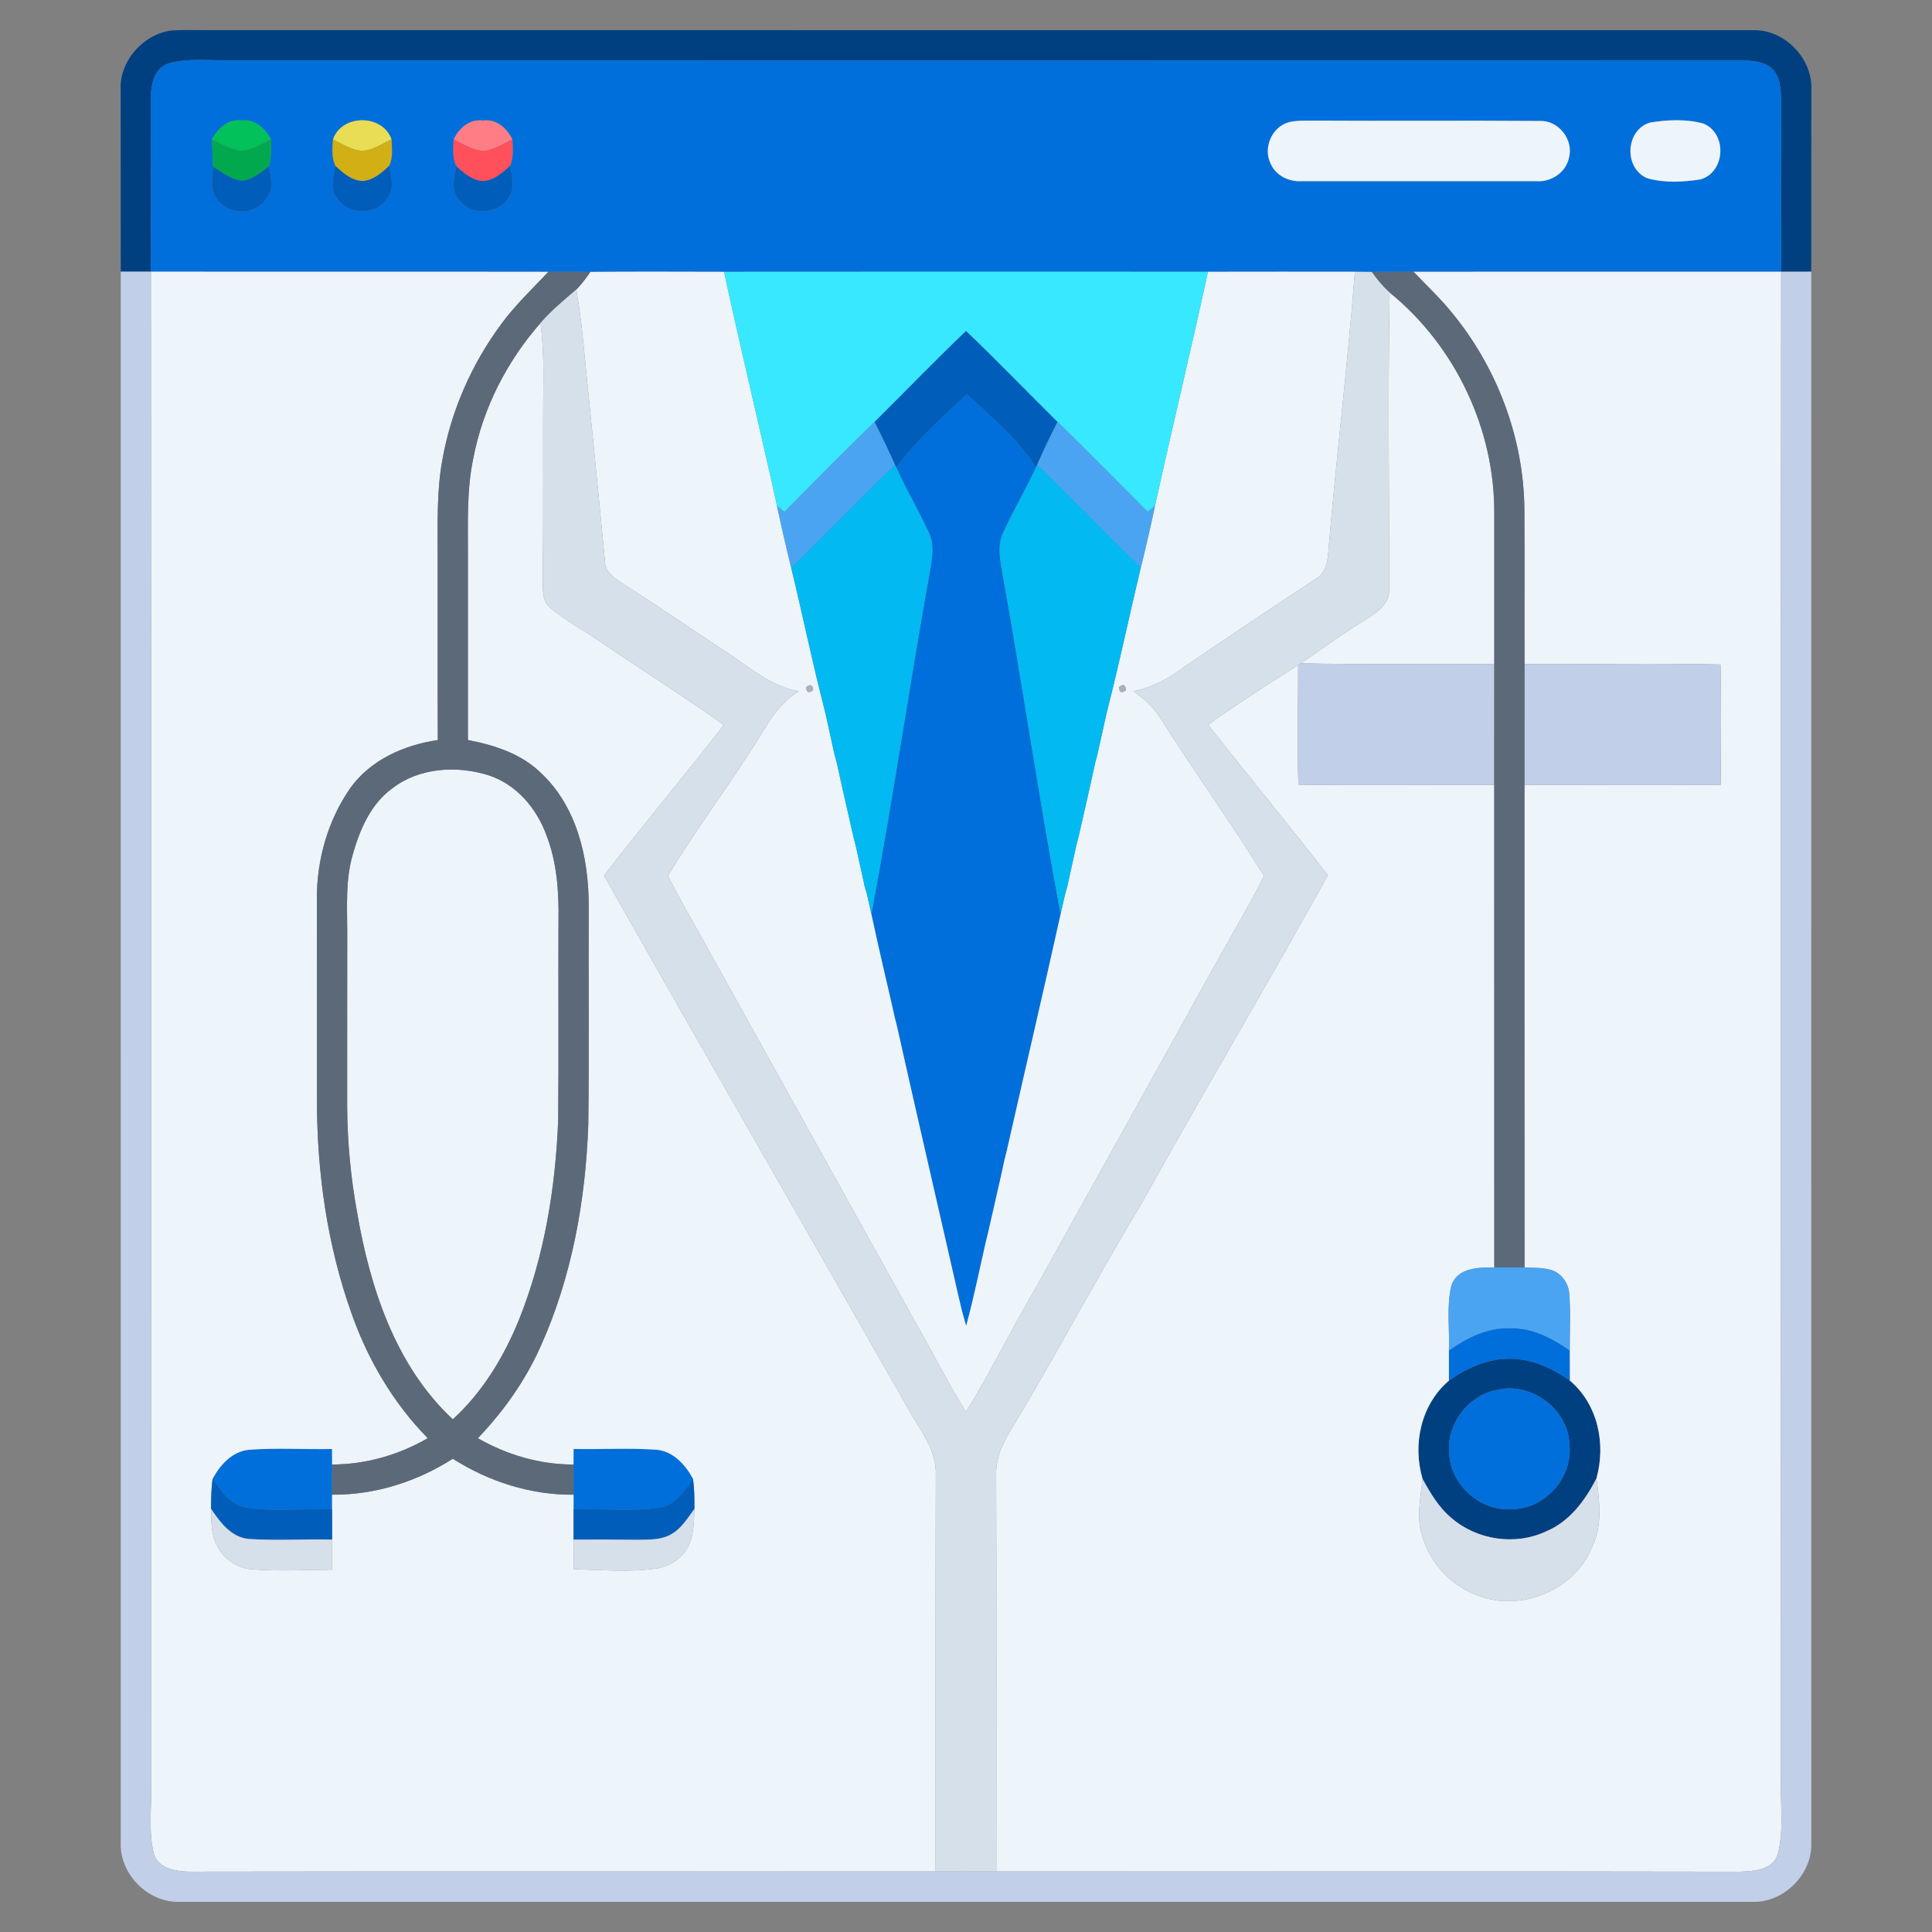 <?xml version="1.0" encoding="UTF-8" ?>
<!DOCTYPE svg PUBLIC "-//W3C//DTD SVG 1.1//EN" "http://www.w3.org/Graphics/SVG/1.1/DTD/svg11.dtd">
<svg width="512pt" height="512pt" viewBox="0 0 512 512" version="1.1" xmlns="http://www.w3.org/2000/svg">
<rect x="0" y="0" width="512" height="512" fill="#808080" stroke="none"/>
<g id="#004080ff">
<path fill="#004080" opacity="1.00" d=" M 31.97 23.94 C 31.55 16.39 37.67 9.32 45.03 8.13 C 48.67 7.81 52.34 8.03 55.99 7.99 C 192.36 8.00 328.72 7.99 465.08 8.00 C 473.23 8.05 480.49 15.77 480.02 23.93 C 479.98 39.95 480.02 55.97 480.00 72.00 C 477.33 72.00 474.68 72.00 472.02 72.01 C 471.97 57.32 471.96 42.64 472.07 27.96 C 471.92 24.87 472.12 21.41 470.17 18.81 C 468.26 16.38 464.92 16.15 462.09 15.99 C 328.73 16.03 195.36 16.01 62.00 16.00 C 56.24 16.16 50.29 15.24 44.67 16.81 C 40.50 18.22 39.92 23.16 39.94 26.93 C 40.02 41.95 40.04 56.98 39.99 72.00 C 37.32 72.00 34.66 72.00 32.00 72.00 C 31.98 55.98 32.02 39.96 31.97 23.94 Z" />
<path fill="#004080" opacity="1.00" d=" M 383.98 365.89 C 388.64 362.56 394.17 360.04 400.00 360.08 C 405.84 360.05 411.36 362.55 416.04 365.89 C 423.47 372.15 425.64 382.68 423.07 391.81 C 420.09 397.61 415.96 403.24 409.75 405.82 C 401.63 409.66 391.47 408.16 384.69 402.32 C 381.30 399.52 379.05 395.67 376.98 391.88 C 374.29 382.74 376.58 372.18 383.98 365.89 M 396.33 368.42 C 388.95 370.01 383.38 377.42 384.05 384.98 C 384.30 393.52 392.44 400.78 400.98 399.92 C 409.54 399.75 416.76 391.54 415.92 383.02 C 415.78 373.42 405.56 365.95 396.33 368.42 Z" />
</g>
<g id="#006fdbff">
<path fill="#006fdb" opacity="1.00" d=" M 44.67 16.81 C 50.29 15.24 56.24 16.16 62.00 16.00 C 195.36 16.01 328.73 16.03 462.09 15.99 C 464.92 16.15 468.26 16.38 470.17 18.81 C 472.12 21.41 471.92 24.87 472.07 27.96 C 471.96 42.64 471.97 57.32 472.02 72.01 C 439.55 72.01 407.08 71.99 374.62 72.02 C 370.92 72.03 367.22 72.06 363.52 72.06 C 362.02 72.05 360.54 72.02 359.05 72.01 C 346.08 72.00 333.10 71.99 320.12 72.02 C 277.37 72.00 234.62 71.99 191.87 72.03 C 180.07 72.00 168.27 71.96 156.47 72.05 C 152.75 72.05 149.04 72.03 145.32 72.03 C 110.21 71.97 75.10 72.03 39.99 72.00 C 40.04 56.98 40.02 41.95 39.94 26.93 C 39.92 23.16 40.50 18.22 44.67 16.81 M 56.18 36.90 C 56.24 39.33 56.34 41.77 56.47 44.20 C 56.25 47.22 55.49 50.76 57.81 53.20 C 60.96 57.23 67.81 56.93 70.61 52.66 C 72.66 50.19 71.81 46.90 71.29 44.06 C 71.96 41.74 71.82 39.29 71.82 36.91 C 70.22 34.02 67.59 31.44 64.00 31.93 C 60.42 31.44 57.77 34.02 56.18 36.90 M 88.24 36.94 C 88.11 39.28 87.84 41.74 88.86 43.94 C 88.31 46.80 87.32 50.15 89.37 52.67 C 92.31 57.09 99.69 57.11 102.61 52.65 C 104.62 50.12 103.69 46.79 103.15 43.93 C 104.17 41.73 103.88 39.26 103.75 36.92 C 101.37 30.18 90.60 30.19 88.24 36.94 M 120.23 36.92 C 120.13 39.29 119.84 41.79 120.90 44.01 C 120.40 46.84 119.39 50.14 121.38 52.65 C 124.40 57.42 132.39 57.01 135.00 52.04 C 136.56 49.56 135.63 46.58 135.17 43.93 C 136.14 41.73 135.88 39.27 135.78 36.94 C 134.33 33.95 131.55 31.46 128.00 31.94 C 124.46 31.47 121.68 33.93 120.23 36.92 M 341.35 32.45 C 336.99 33.79 334.70 39.26 336.72 43.34 C 338.07 46.52 341.56 48.23 344.92 48.00 C 365.64 48.00 386.36 47.99 407.08 48.00 C 411.01 48.35 414.99 45.74 415.80 41.80 C 417.08 37.04 413.03 31.83 408.07 32.06 C 388.04 31.90 368.01 32.09 347.98 31.97 C 345.77 32.01 343.50 31.85 341.35 32.45 M 437.35 32.46 C 430.69 34.35 430.23 44.73 436.64 47.27 C 441.14 48.52 446.07 48.26 450.65 47.54 C 457.29 45.63 457.78 35.26 451.35 32.73 C 446.85 31.50 441.93 31.74 437.35 32.46 Z" />
<path fill="#006fdb" opacity="1.00" d=" M 237.52 123.90 C 242.90 116.66 249.67 110.65 256.21 104.49 C 262.75 110.48 269.71 116.31 274.55 123.84 C 271.91 129.70 268.55 135.18 265.91 141.03 C 264.43 144.00 264.87 147.40 265.41 150.55 C 270.91 181.07 275.35 211.79 281.07 242.27 C 276.43 263.17 271.55 284.01 266.82 304.89 C 266.67 305.48 266.38 306.65 266.23 307.24 C 264.83 313.80 263.28 320.33 261.80 326.88 C 261.65 327.46 261.36 328.64 261.22 329.23 C 259.54 336.61 258.04 344.04 256.05 351.35 C 255.10 348.36 254.42 345.30 253.71 342.25 C 253.58 341.66 253.31 340.48 253.18 339.89 C 248.05 317.34 242.81 294.81 237.77 272.24 C 237.62 271.65 237.33 270.48 237.18 269.89 C 235.12 260.68 232.89 251.51 230.93 242.28 C 236.65 211.79 241.09 181.08 246.59 150.55 C 247.13 147.40 247.57 144.00 246.08 141.03 C 243.43 135.22 240.15 129.73 237.52 123.90 Z" />
<path fill="#006fdb" opacity="1.00" d=" M 383.98 357.87 C 388.69 354.58 394.09 351.79 400.00 352.02 C 405.91 351.77 411.31 354.58 416.01 357.88 C 416.00 360.55 416.02 363.22 416.04 365.89 C 411.36 362.55 405.84 360.05 400.00 360.08 C 394.17 360.04 388.64 362.56 383.98 365.89 C 383.99 363.21 383.99 360.54 383.98 357.87 Z" />
<path fill="#006fdb" opacity="1.00" d=" M 396.33 368.42 C 405.56 365.95 415.78 373.42 415.92 383.02 C 416.76 391.54 409.54 399.75 400.98 399.92 C 392.44 400.78 384.30 393.52 384.05 384.98 C 383.38 377.42 388.95 370.01 396.33 368.42 Z" />
<path fill="#006fdb" opacity="1.00" d=" M 56.34 391.91 C 58.35 388.19 61.57 384.59 66.05 384.20 C 73.34 383.66 80.68 384.14 87.99 384.00 C 88.00 385.37 88.00 386.74 88.01 388.11 C 88.02 390.77 88.01 393.44 88.00 396.11 C 88.00 397.39 88.00 398.68 88.00 399.98 C 80.45 399.71 72.84 400.68 65.34 399.52 C 61.11 398.91 58.64 395.09 56.34 391.91 Z" />
<path fill="#006fdb" opacity="1.00" d=" M 152.01 383.99 C 159.32 384.14 166.65 383.68 173.95 384.19 C 178.43 384.58 181.64 388.19 183.66 391.90 C 181.36 395.08 178.91 398.95 174.65 399.54 C 167.16 400.66 159.54 399.71 152.00 399.97 C 152.00 398.68 152.00 397.39 152.00 396.11 C 151.99 393.44 151.97 390.78 151.98 388.12 C 151.99 386.74 151.99 385.36 152.01 383.99 Z" />
</g>
<g id="#02c05aff">
<path fill="#02c05a" opacity="1.00" d=" M 56.18 36.90 C 57.77 34.02 60.42 31.44 64.00 31.93 C 67.59 31.44 70.22 34.02 71.82 36.91 C 69.30 38.11 66.85 39.73 64.01 40.00 C 61.17 39.68 58.70 38.11 56.18 36.90 Z" />
</g>
<g id="#e9dd55ff">
<path fill="#e9dd55" opacity="1.00" d=" M 88.24 36.94 C 90.60 30.19 101.37 30.18 103.75 36.92 C 101.27 38.14 98.83 39.77 96.00 39.99 C 93.16 39.82 90.72 38.16 88.24 36.94 Z" />
</g>
<g id="#ff7d85ff">
<path fill="#ff7d85" opacity="1.00" d=" M 120.23 36.92 C 121.68 33.93 124.46 31.47 128.00 31.94 C 131.55 31.46 134.33 33.95 135.78 36.94 C 133.28 38.15 130.83 39.78 128.00 40.00 C 125.17 39.77 122.72 38.14 120.23 36.92 Z" />
</g>
<g id="#edf4faff">
<path fill="#edf4fa" opacity="1.00" d=" M 341.35 32.45 C 343.50 31.85 345.77 32.01 347.98 31.97 C 368.01 32.09 388.04 31.90 408.07 32.06 C 413.03 31.83 417.08 37.04 415.80 41.80 C 414.99 45.74 411.01 48.35 407.08 48.00 C 386.36 47.99 365.64 48.00 344.92 48.00 C 341.56 48.23 338.07 46.52 336.72 43.34 C 334.70 39.26 336.99 33.79 341.35 32.45 Z" />
<path fill="#edf4fa" opacity="1.00" d=" M 437.35 32.46 C 441.93 31.74 446.85 31.50 451.35 32.73 C 457.78 35.26 457.29 45.63 450.65 47.54 C 446.07 48.26 441.14 48.52 436.64 47.27 C 430.23 44.73 430.69 34.35 437.35 32.46 Z" />
<path fill="#edf4fa" opacity="1.00" d=" M 39.99 72.00 C 75.10 72.03 110.21 71.97 145.32 72.03 C 141.08 76.56 136.54 80.83 132.86 85.85 C 124.97 96.48 119.50 108.96 117.21 122.00 C 115.71 130.25 116.00 138.66 115.99 147.00 C 116.02 163.37 115.96 179.75 116.02 196.12 C 107.11 197.43 98.20 201.35 92.83 208.85 C 86.94 217.31 83.98 227.69 83.97 237.98 C 84.01 255.98 83.98 273.99 83.99 292.00 C 84.05 310.95 86.74 330.00 93.10 347.90 C 97.43 360.24 104.16 371.78 113.36 381.13 C 105.67 385.60 96.92 388.09 88.01 388.11 C 88.00 386.74 88.00 385.37 87.99 384.00 C 80.68 384.14 73.34 383.66 66.05 384.20 C 61.57 384.59 58.35 388.19 56.34 391.91 C 55.99 394.54 55.94 397.19 55.93 399.85 C 56.01 403.56 55.94 407.63 58.20 410.79 C 60.15 413.72 63.41 415.75 66.97 415.90 C 73.97 416.45 81.00 416.02 88.01 415.98 C 88.02 413.32 88.03 410.66 88.02 408.01 C 88.01 405.33 88.00 402.65 88.00 399.98 C 88.00 398.68 88.00 397.39 88.00 396.11 C 99.36 396.20 110.47 392.67 120.00 386.58 C 129.54 392.65 140.64 396.21 152.00 396.11 C 152.00 397.39 152.00 398.68 152.00 399.97 C 151.99 402.65 151.98 405.34 151.99 408.02 C 152.00 410.63 152.04 413.24 152.08 415.85 C 159.32 416.04 166.61 416.70 173.82 415.69 C 177.97 415.14 181.82 412.23 183.08 408.19 C 183.89 405.49 183.93 402.65 184.02 399.87 C 184.05 397.20 184.01 394.54 183.66 391.90 C 181.64 388.19 178.43 384.58 173.95 384.19 C 166.65 383.68 159.32 384.14 152.01 383.99 C 151.99 385.36 151.99 386.74 151.98 388.12 C 143.07 388.12 134.34 385.57 126.64 381.14 C 133.40 374.07 139.13 366.01 143.15 357.07 C 151.53 338.57 155.19 318.23 155.90 298.03 C 156.15 278.67 155.94 259.31 156.01 239.95 C 156.02 227.30 152.86 213.63 143.24 204.74 C 138.04 199.70 130.95 197.44 124.00 196.11 C 124.00 179.74 124.02 163.37 124.00 147.00 C 124.02 138.47 123.66 129.84 125.43 121.43 C 127.98 108.14 134.35 95.72 143.26 85.58 C 143.83 90.37 144.06 95.18 144.01 100.00 C 143.82 118.02 144.11 136.04 143.81 154.06 C 143.94 156.50 143.67 159.49 145.89 161.12 C 149.92 164.55 154.67 166.99 158.99 170.01 C 169.88 177.46 181.10 184.43 191.82 192.13 C 181.40 205.57 170.46 218.58 160.07 232.04 C 187.02 279.66 214.36 327.06 241.42 374.62 C 244.38 379.69 248.26 384.75 248.00 390.94 C 247.89 425.94 247.98 460.95 247.94 495.95 C 181.93 496.01 115.92 495.89 49.92 496.01 C 46.46 495.93 42.00 495.14 40.79 491.34 C 39.27 485.36 40.22 479.10 40.03 473.00 C 40.02 339.34 40.10 205.67 39.99 72.00 Z" />
<path fill="#edf4fa" opacity="1.00" d=" M 156.47 72.05 C 168.27 71.96 180.07 72.00 191.87 72.03 C 196.35 92.75 201.36 113.36 205.92 134.07 C 207.08 139.54 208.31 145.00 209.67 150.43 C 212.61 162.55 215.11 174.78 218.21 186.87 C 218.36 187.45 218.65 188.63 218.79 189.22 C 219.56 192.78 220.36 196.33 221.14 199.89 C 221.30 200.47 221.62 201.64 221.78 202.23 C 223.19 208.79 224.72 215.32 226.19 221.87 C 226.35 222.46 226.65 223.63 226.80 224.22 C 227.57 227.78 228.37 231.34 229.15 234.90 C 229.31 235.48 229.65 236.64 229.81 237.22 C 230.18 238.91 230.57 240.59 230.93 242.28 C 232.89 251.51 235.12 260.68 237.18 269.89 C 237.33 270.48 237.62 271.65 237.77 272.24 C 242.81 294.81 248.05 317.34 253.18 339.89 C 253.31 340.48 253.58 341.66 253.71 342.25 C 254.42 345.30 255.10 348.36 256.05 351.35 C 258.04 344.04 259.54 336.61 261.22 329.23 C 261.36 328.64 261.65 327.46 261.80 326.88 C 263.28 320.33 264.83 313.80 266.23 307.24 C 266.38 306.65 266.67 305.48 266.82 304.89 C 271.55 284.01 276.43 263.17 281.07 242.27 C 281.43 240.58 281.82 238.90 282.20 237.22 C 282.36 236.64 282.69 235.48 282.85 234.89 C 283.62 231.33 284.42 227.77 285.20 224.21 C 285.35 223.62 285.65 222.45 285.80 221.87 C 287.27 215.32 288.82 208.79 290.22 202.23 C 290.37 201.65 290.69 200.48 290.84 199.89 C 291.63 196.33 292.43 192.78 293.21 189.22 C 293.35 188.63 293.65 187.45 293.79 186.87 C 296.86 174.77 299.40 162.55 302.33 150.41 C 303.68 145.00 304.92 139.55 306.08 134.09 C 310.62 113.37 315.64 92.75 320.12 72.02 C 333.10 71.99 346.08 72.00 359.05 72.01 C 357.15 96.74 354.10 121.37 352.03 146.09 C 351.85 148.91 351.31 152.05 348.56 153.49 C 337.07 160.96 325.74 168.68 314.37 176.35 C 310.19 179.52 305.58 182.21 300.35 183.17 C 303.40 185.24 306.10 187.83 307.99 191.02 C 316.71 204.89 326.37 218.16 334.97 232.11 C 330.71 240.67 325.76 248.86 321.14 257.23 C 305.50 285.56 289.72 313.81 274.02 342.11 C 267.80 352.68 262.46 363.75 256.01 374.18 C 251.56 367.10 247.81 359.62 243.68 352.36 C 225.21 319.16 206.77 285.94 188.31 252.73 C 184.55 245.84 180.53 239.10 177.01 232.09 C 183.60 221.13 191.26 210.87 198.19 200.12 C 202.31 194.22 205.23 187.06 211.65 183.19 C 204.15 181.90 198.46 176.64 192.29 172.66 C 183.25 166.73 174.36 160.56 165.21 154.80 C 163.12 153.34 160.42 151.84 160.34 148.95 C 158.45 128.94 156.37 108.93 154.40 88.92 C 154.00 84.84 153.40 80.79 152.71 76.76 C 154.12 75.32 155.32 73.70 156.47 72.05 M 213.60 182.13 C 213.73 183.57 214.37 183.82 215.51 182.89 C 215.37 181.44 214.74 181.18 213.60 182.13 M 296.51 182.11 C 296.64 183.56 297.27 183.81 298.42 182.88 C 298.28 181.43 297.64 181.17 296.51 182.11 Z" />
<path fill="#edf4fa" opacity="1.00" d=" M 374.62 72.02 C 407.08 71.99 439.55 72.01 472.02 72.01 C 471.88 205.34 472.00 338.67 471.96 472.00 C 471.81 478.43 472.77 485.03 471.14 491.33 C 469.88 495.59 464.76 495.90 461.07 496.02 C 395.39 495.88 329.71 496.02 264.03 495.95 C 264.05 460.95 264.11 425.94 263.99 390.94 C 263.74 384.22 268.12 378.80 271.27 373.29 C 281.96 355.21 291.82 336.65 302.67 318.67 C 318.80 289.60 335.81 261.05 351.90 231.96 C 341.50 218.53 330.64 205.45 320.17 192.07 C 327.90 186.47 336.00 181.39 344.03 176.23 C 344.04 186.80 343.72 197.37 344.09 207.94 C 361.39 208.21 378.69 207.95 395.99 208.02 C 396.00 250.65 395.98 293.28 396.00 335.90 C 391.87 335.83 386.29 335.94 384.65 340.61 C 383.28 346.24 384.21 352.13 383.98 357.87 C 383.99 360.54 383.99 363.21 383.98 365.89 C 376.58 372.18 374.29 382.74 376.98 391.88 C 376.59 396.14 375.63 400.45 376.33 404.74 C 377.80 412.51 383.24 419.45 390.64 422.40 C 402.15 427.65 417.30 421.72 421.96 409.90 C 424.72 404.23 423.88 397.82 423.07 391.81 C 425.64 382.68 423.47 372.15 416.04 365.89 C 416.02 363.22 416.00 360.55 416.01 357.88 C 415.94 352.93 416.28 347.96 415.88 343.03 C 415.74 340.28 414.01 337.61 411.39 336.66 C 409.02 335.88 406.48 335.99 404.02 335.90 C 403.98 293.26 404.02 250.62 404.00 207.99 C 421.33 208.05 438.67 208.10 456.00 207.99 C 456.06 197.36 456.18 186.73 455.94 176.10 C 438.63 175.74 421.32 176.06 404.02 176.00 C 403.97 162.32 404.06 148.64 403.98 134.97 C 403.80 115.92 396.64 97.12 384.48 82.51 C 381.44 78.79 377.90 75.52 374.62 72.02 Z" />
<path fill="#edf4fa" opacity="1.00" d=" M 368.27 77.53 C 385.61 91.59 396.11 113.65 396.00 135.99 C 396.01 149.34 395.98 162.68 396.00 176.03 C 378.91 175.80 361.82 176.16 344.73 175.80 C 350.28 171.98 355.72 168.02 361.47 164.50 C 364.47 162.51 368.45 160.30 368.10 156.08 C 368.18 129.91 367.77 103.71 368.27 77.53 Z" />
<path fill="#edf4fa" opacity="1.00" d=" M 103.96 208.92 C 111.15 203.38 121.14 202.80 129.57 205.49 C 136.86 207.88 142.19 214.20 144.78 221.25 C 147.59 228.48 148.14 236.33 148.01 244.01 C 147.92 261.67 148.11 279.35 147.92 297.01 C 147.19 314.90 144.27 332.90 137.60 349.59 C 133.59 359.49 127.94 368.89 120.00 376.14 C 104.76 361.93 98.02 341.13 94.60 321.12 C 92.92 311.85 92.05 302.43 92.00 293.00 C 92.02 277.67 91.99 262.33 92.02 247.00 C 92.01 240.13 91.53 233.11 93.49 226.43 C 95.34 219.85 98.26 213.06 103.96 208.92 Z" />
</g>
<g id="#01a84eff">
<path fill="#01a84e" opacity="1.00" d=" M 56.47 44.20 C 56.34 41.77 56.24 39.33 56.18 36.90 C 58.70 38.11 61.17 39.68 64.01 40.00 C 66.85 39.73 69.30 38.11 71.82 36.91 C 71.82 39.29 71.96 41.74 71.29 44.06 C 69.13 45.74 66.84 47.67 64.00 47.90 C 61.16 47.54 58.87 45.61 56.47 44.20 Z" />
</g>
<g id="#d1af15ff">
<path fill="#d1af15" opacity="1.00" d=" M 88.86 43.94 C 87.84 41.74 88.11 39.28 88.24 36.94 C 90.72 38.16 93.16 39.82 96.00 39.99 C 98.83 39.77 101.27 38.14 103.75 36.92 C 103.88 39.26 104.17 41.73 103.15 43.93 C 101.17 45.83 98.88 47.85 96.00 47.97 C 93.12 47.84 90.83 45.83 88.86 43.94 Z" />
</g>
<g id="#ff505bff">
<path fill="#ff505b" opacity="1.00" d=" M 120.90 44.01 C 119.84 41.79 120.13 39.29 120.23 36.92 C 122.72 38.14 125.17 39.77 128.00 40.00 C 130.83 39.78 133.28 38.15 135.78 36.94 C 135.88 39.27 136.14 41.73 135.17 43.93 C 133.17 45.81 130.89 47.84 128.00 47.97 C 125.15 47.84 122.88 45.86 120.90 44.01 Z" />
</g>
<g id="#005ebaff">
<path fill="#005eba" opacity="1.00" d=" M 56.47 44.20 C 58.87 45.61 61.16 47.54 64.00 47.90 C 66.84 47.67 69.13 45.74 71.29 44.06 C 71.81 46.90 72.66 50.19 70.61 52.66 C 67.81 56.93 60.96 57.23 57.81 53.20 C 55.49 50.76 56.25 47.22 56.47 44.20 Z" />
<path fill="#005eba" opacity="1.00" d=" M 88.86 43.94 C 90.83 45.83 93.12 47.84 96.00 47.97 C 98.88 47.85 101.17 45.83 103.15 43.93 C 103.69 46.79 104.62 50.12 102.61 52.65 C 99.69 57.11 92.31 57.09 89.37 52.67 C 87.32 50.15 88.31 46.80 88.86 43.94 Z" />
<path fill="#005eba" opacity="1.00" d=" M 120.90 44.01 C 122.88 45.86 125.15 47.84 128.00 47.97 C 130.89 47.84 133.17 45.81 135.17 43.93 C 135.63 46.58 136.56 49.56 135.00 52.04 C 132.39 57.01 124.40 57.42 121.38 52.65 C 119.39 50.14 120.40 46.84 120.90 44.01 Z" />
<path fill="#005eba" opacity="1.00" d=" M 231.74 111.81 C 239.85 103.79 247.75 95.56 256.00 87.69 C 264.26 95.55 272.15 103.79 280.27 111.80 C 278.35 115.54 276.54 119.34 274.85 123.19 L 274.55 123.84 C 269.71 116.31 262.75 110.48 256.21 104.49 C 249.67 110.65 242.90 116.66 237.52 123.90 L 237.20 123.22 C 235.47 119.37 233.65 115.57 231.74 111.81 Z" />
<path fill="#005eba" opacity="1.00" d=" M 55.93 399.85 C 55.94 397.19 55.99 394.54 56.34 391.91 C 58.64 395.09 61.11 398.91 65.34 399.52 C 72.84 400.68 80.45 399.71 88.00 399.98 C 88.00 402.65 88.01 405.33 88.02 408.01 C 80.70 407.84 73.36 408.32 66.06 407.85 C 61.33 407.51 58.35 403.44 55.93 399.85 Z" />
<path fill="#005eba" opacity="1.00" d=" M 183.66 391.90 C 184.01 394.54 184.05 397.20 184.02 399.87 C 182.20 402.36 180.53 405.19 177.71 406.68 C 175.07 408.14 171.96 408.01 169.05 408.06 C 163.36 408.01 157.67 407.97 151.99 408.02 C 151.98 405.34 151.99 402.65 152.00 399.97 C 159.54 399.71 167.16 400.66 174.65 399.54 C 178.91 398.95 181.36 395.08 183.66 391.90 Z" />
</g>
<g id="#c1cfe8ff">
<path fill="#c1cfe8" opacity="1.00" d=" M 32.00 72.00 C 34.66 72.00 37.32 72.00 39.99 72.00 C 40.10 205.67 40.02 339.34 40.03 473.00 C 40.22 479.10 39.27 485.36 40.79 491.34 C 42.00 495.14 46.46 495.93 49.92 496.01 C 115.92 495.89 181.93 496.01 247.94 495.95 C 253.30 495.98 258.66 495.96 264.03 495.95 C 329.71 496.02 395.39 495.88 461.07 496.02 C 464.76 495.90 469.88 495.59 471.14 491.33 C 472.77 485.03 471.81 478.43 471.96 472.00 C 472.00 338.67 471.88 205.34 472.02 72.01 C 474.68 72.00 477.33 72.00 480.00 72.00 C 480.01 211.02 480.00 350.05 480.01 489.08 C 479.93 496.85 472.85 503.92 465.09 504.01 C 325.70 504.00 186.31 504.00 46.92 504.01 C 39.15 503.92 32.08 496.85 31.99 489.08 C 32.01 350.05 31.99 211.03 32.00 72.00 Z" />
<path fill="#c1cfe8" opacity="1.00" d=" M 344.03 176.23 L 344.73 175.80 C 361.82 176.16 378.91 175.80 396.00 176.03 C 395.98 186.70 396.00 197.36 395.99 208.02 C 378.69 207.95 361.39 208.21 344.09 207.94 C 343.72 197.37 344.04 186.80 344.03 176.23 Z" />
<path fill="#c1cfe8" opacity="1.00" d=" M 404.02 176.00 C 421.32 176.06 438.63 175.74 455.94 176.10 C 456.18 186.73 456.06 197.36 456.00 207.99 C 438.67 208.10 421.33 208.05 404.00 207.99 C 404.02 197.32 403.99 186.66 404.02 176.00 Z" />
</g>
<g id="#5c6979ff">
<path fill="#5c6979" opacity="1.00" d=" M 145.32 72.03 C 149.04 72.03 152.75 72.05 156.47 72.05 C 155.32 73.70 154.12 75.32 152.71 76.76 C 149.42 79.55 146.09 82.32 143.26 85.58 C 134.35 95.72 127.98 108.14 125.43 121.43 C 123.66 129.84 124.02 138.47 124.00 147.00 C 124.02 163.37 124.00 179.74 124.00 196.11 C 130.95 197.44 138.04 199.70 143.24 204.74 C 152.86 213.63 156.02 227.30 156.01 239.95 C 155.94 259.31 156.15 278.67 155.90 298.03 C 155.19 318.23 151.53 338.57 143.15 357.07 C 139.13 366.01 133.40 374.07 126.64 381.14 C 134.34 385.57 143.07 388.12 151.98 388.12 C 151.97 390.78 151.99 393.44 152.00 396.11 C 140.64 396.21 129.54 392.65 120.00 386.58 C 110.47 392.67 99.36 396.20 88.00 396.11 C 88.01 393.44 88.02 390.77 88.01 388.11 C 96.92 388.09 105.67 385.60 113.36 381.13 C 104.16 371.78 97.43 360.24 93.10 347.90 C 86.74 330.00 84.05 310.95 83.99 292.00 C 83.98 273.99 84.01 255.98 83.97 237.98 C 83.98 227.69 86.94 217.31 92.83 208.85 C 98.20 201.35 107.11 197.43 116.02 196.12 C 115.96 179.75 116.02 163.37 115.99 147.00 C 116.00 138.66 115.71 130.25 117.21 122.00 C 119.50 108.96 124.97 96.48 132.86 85.85 C 136.54 80.83 141.08 76.56 145.32 72.03 M 103.96 208.92 C 98.26 213.06 95.34 219.85 93.49 226.43 C 91.53 233.11 92.01 240.13 92.02 247.00 C 91.99 262.33 92.02 277.67 92.00 293.00 C 92.05 302.43 92.92 311.85 94.60 321.12 C 98.02 341.13 104.76 361.93 120.00 376.14 C 127.94 368.89 133.59 359.49 137.60 349.59 C 144.27 332.90 147.19 314.90 147.92 297.01 C 148.11 279.35 147.92 261.67 148.01 244.01 C 148.14 236.33 147.59 228.48 144.78 221.25 C 142.19 214.20 136.86 207.88 129.57 205.49 C 121.14 202.80 111.15 203.38 103.96 208.92 Z" />
<path fill="#5c6979" opacity="1.00" d=" M 363.52 72.06 C 367.22 72.06 370.92 72.03 374.62 72.02 C 377.90 75.52 381.44 78.79 384.48 82.51 C 396.64 97.12 403.80 115.92 403.98 134.97 C 404.06 148.64 403.97 162.32 404.02 176.00 C 403.99 186.66 404.02 197.32 404.00 207.99 C 404.02 250.62 403.98 293.26 404.02 335.90 C 401.35 335.88 398.67 335.88 396.00 335.90 C 395.98 293.28 396.00 250.65 395.99 208.02 C 396.00 197.36 395.98 186.70 396.00 176.03 C 395.98 162.68 396.01 149.34 396.00 135.99 C 396.11 113.65 385.61 91.59 368.27 77.53 C 366.46 75.92 364.92 74.03 363.52 72.06 Z" />
</g>
<g id="#38e8ffff">
<path fill="#38e8ff" opacity="1.00" d=" M 191.87 72.03 C 234.62 71.99 277.37 72.00 320.12 72.02 C 315.64 92.75 310.62 113.37 306.08 134.09 C 305.42 134.60 304.78 135.11 304.13 135.62 C 296.18 127.68 288.33 119.63 280.27 111.80 C 272.15 103.79 264.26 95.55 256.00 87.69 C 247.75 95.56 239.85 103.79 231.74 111.81 C 223.68 119.67 215.77 127.68 207.85 135.67 C 207.20 135.14 206.56 134.60 205.92 134.07 C 201.36 113.36 196.35 92.75 191.87 72.03 Z" />
</g>
<g id="#d6e0ebff">
<path fill="#d6e0eb" opacity="1.00" d=" M 359.05 72.01 C 360.54 72.02 362.02 72.05 363.52 72.06 C 364.92 74.03 366.46 75.92 368.27 77.53 C 367.77 103.71 368.18 129.91 368.10 156.08 C 368.45 160.30 364.47 162.51 361.47 164.50 C 355.72 168.02 350.28 171.98 344.73 175.80 L 344.03 176.23 C 336.00 181.39 327.90 186.47 320.17 192.07 C 330.64 205.45 341.50 218.53 351.90 231.96 C 335.81 261.05 318.80 289.60 302.67 318.67 C 291.82 336.65 281.96 355.21 271.27 373.29 C 268.12 378.80 263.74 384.22 263.99 390.94 C 264.11 425.94 264.05 460.95 264.03 495.95 C 258.66 495.96 253.30 495.98 247.94 495.95 C 247.98 460.95 247.89 425.94 248.00 390.94 C 248.26 384.75 244.38 379.69 241.42 374.62 C 214.36 327.06 187.02 279.66 160.07 232.04 C 170.46 218.58 181.40 205.57 191.82 192.13 C 181.10 184.43 169.88 177.46 158.99 170.01 C 154.67 166.99 149.92 164.55 145.89 161.12 C 143.67 159.49 143.94 156.50 143.81 154.06 C 144.11 136.04 143.82 118.02 144.01 100.00 C 144.06 95.18 143.83 90.37 143.26 85.58 C 146.09 82.32 149.42 79.55 152.71 76.76 C 153.40 80.79 154.00 84.84 154.40 88.92 C 156.37 108.93 158.45 128.94 160.34 148.95 C 160.42 151.84 163.12 153.34 165.21 154.80 C 174.36 160.56 183.25 166.73 192.29 172.66 C 198.46 176.64 204.15 181.90 211.65 183.19 C 205.23 187.06 202.31 194.22 198.19 200.12 C 191.26 210.87 183.60 221.13 177.01 232.09 C 180.53 239.10 184.55 245.84 188.31 252.73 C 206.77 285.94 225.21 319.16 243.68 352.36 C 247.81 359.62 251.56 367.10 256.01 374.18 C 262.46 363.75 267.80 352.68 274.02 342.11 C 289.72 313.81 305.50 285.56 321.14 257.23 C 325.76 248.86 330.71 240.67 334.97 232.11 C 326.37 218.16 316.71 204.89 307.99 191.02 C 306.10 187.83 303.40 185.24 300.35 183.17 C 305.58 182.21 310.19 179.52 314.37 176.35 C 325.74 168.68 337.07 160.96 348.56 153.49 C 351.31 152.05 351.85 148.91 352.03 146.09 C 354.10 121.37 357.15 96.74 359.05 72.01 Z" />
<path fill="#d6e0eb" opacity="1.00" d=" M 376.98 391.88 C 379.05 395.67 381.30 399.52 384.69 402.32 C 391.47 408.16 401.63 409.66 409.75 405.82 C 415.96 403.24 420.09 397.61 423.07 391.81 C 423.88 397.82 424.72 404.23 421.96 409.90 C 417.30 421.72 402.15 427.65 390.64 422.40 C 383.24 419.45 377.80 412.51 376.33 404.74 C 375.63 400.45 376.59 396.14 376.98 391.88 Z" />
<path fill="#d6e0eb" opacity="1.00" d=" M 55.93 399.85 C 58.35 403.44 61.33 407.51 66.06 407.85 C 73.36 408.32 80.70 407.84 88.02 408.01 C 88.03 410.66 88.02 413.32 88.01 415.98 C 81.00 416.02 73.97 416.45 66.97 415.90 C 63.41 415.75 60.15 413.72 58.20 410.79 C 55.94 407.63 56.01 403.56 55.93 399.85 Z" />
<path fill="#d6e0eb" opacity="1.00" d=" M 177.71 406.68 C 180.53 405.19 182.20 402.36 184.02 399.87 C 183.93 402.65 183.89 405.49 183.08 408.19 C 181.82 412.23 177.97 415.14 173.82 415.69 C 166.61 416.70 159.32 416.04 152.08 415.85 C 152.04 413.24 152.00 410.63 151.99 408.02 C 157.67 407.97 163.36 408.01 169.05 408.06 C 171.96 408.01 175.07 408.14 177.71 406.68 Z" />
</g>
<g id="#4aa4f2ff">
<path fill="#4aa4f2" opacity="1.00" d=" M 207.85 135.67 C 215.77 127.68 223.68 119.67 231.74 111.81 C 233.65 115.57 235.47 119.37 237.20 123.22 C 227.84 132.10 218.95 141.46 209.67 150.43 C 208.31 145.00 207.08 139.54 205.92 134.07 C 206.56 134.60 207.20 135.14 207.85 135.67 Z" />
<path fill="#4aa4f2" opacity="1.00" d=" M 280.27 111.80 C 288.33 119.63 296.18 127.68 304.13 135.62 C 304.78 135.11 305.42 134.60 306.08 134.09 C 304.92 139.55 303.68 145.00 302.33 150.41 C 293.07 141.43 284.14 132.13 274.85 123.19 C 276.54 119.34 278.35 115.54 280.27 111.80 Z" />
<path fill="#4aa4f2" opacity="1.00" d=" M 384.65 340.61 C 386.29 335.94 391.87 335.83 396.00 335.90 C 398.67 335.88 401.35 335.88 404.02 335.90 C 406.48 335.99 409.02 335.88 411.39 336.66 C 414.01 337.61 415.74 340.28 415.88 343.03 C 416.28 347.96 415.94 352.93 416.01 357.88 C 411.31 354.58 405.91 351.77 400.00 352.02 C 394.09 351.79 388.69 354.58 383.98 357.87 C 384.21 352.13 383.28 346.24 384.65 340.61 Z" />
</g>
<g id="#02b9f2ff">
<path fill="#02b9f2" opacity="1.00" d=" M 209.67 150.43 C 218.95 141.46 227.84 132.10 237.20 123.22 L 237.52 123.90 C 240.15 129.73 243.43 135.22 246.08 141.03 C 247.57 144.00 247.13 147.40 246.59 150.55 C 241.09 181.08 236.65 211.79 230.93 242.28 C 230.57 240.59 230.18 238.91 229.81 237.22 C 229.65 236.64 229.31 235.48 229.15 234.90 C 228.37 231.34 227.57 227.78 226.80 224.22 C 226.65 223.63 226.35 222.46 226.19 221.87 C 224.72 215.32 223.19 208.79 221.78 202.23 C 221.62 201.64 221.30 200.47 221.14 199.89 C 220.36 196.33 219.56 192.78 218.79 189.22 C 218.65 188.63 218.36 187.45 218.21 186.87 C 215.11 174.78 212.61 162.55 209.67 150.43 Z" />
<path fill="#02b9f2" opacity="1.00" d=" M 274.55 123.84 L 274.85 123.19 C 284.14 132.13 293.07 141.43 302.33 150.41 C 299.40 162.55 296.86 174.77 293.79 186.87 C 293.65 187.45 293.35 188.63 293.21 189.22 C 292.43 192.78 291.63 196.33 290.84 199.89 C 290.69 200.48 290.37 201.65 290.22 202.23 C 288.82 208.79 287.27 215.32 285.80 221.87 C 285.65 222.45 285.35 223.62 285.20 224.21 C 284.42 227.77 283.62 231.33 282.85 234.89 C 282.69 235.48 282.36 236.64 282.20 237.22 C 281.82 238.90 281.43 240.58 281.07 242.27 C 275.35 211.79 270.91 181.07 265.41 150.55 C 264.87 147.40 264.43 144.00 265.91 141.03 C 268.55 135.18 271.91 129.70 274.55 123.84 Z" />
</g>
<g id="#b9bfc3c9">
<path fill="#b9bfc3" opacity="0.79" d=" M 213.60 182.13 C 214.74 181.18 215.37 181.44 215.51 182.89 C 214.37 183.82 213.73 183.57 213.60 182.13 Z" />
</g>
<g id="#b7bdc1ca">
<path fill="#b7bdc1" opacity="0.79" d=" M 296.51 182.11 C 297.64 181.17 298.28 181.43 298.42 182.88 C 297.27 183.81 296.64 183.56 296.51 182.11 Z" />
</g>
<g id="#7aacbdc3">
<path fill="#7aacbd" opacity="0.76" d=" M 218.21 186.87 C 218.36 187.45 218.65 188.63 218.79 189.22 C 218.65 188.63 218.36 187.45 218.21 186.87 Z" />
</g>
<g id="#7baabac4">
<path fill="#7baaba" opacity="0.77" d=" M 293.21 189.22 C 293.35 188.63 293.65 187.45 293.79 186.87 C 293.65 187.45 293.35 188.63 293.21 189.22 Z" />
</g>
<g id="#74a8bbc4">
<path fill="#74a8bb" opacity="0.77" d=" M 221.14 199.89 C 221.30 200.47 221.62 201.64 221.78 202.23 C 221.62 201.64 221.30 200.47 221.14 199.89 Z" />
</g>
<g id="#74aabdc4">
<path fill="#74aabd" opacity="0.77" d=" M 290.22 202.23 C 290.37 201.65 290.69 200.48 290.84 199.89 C 290.69 200.48 290.37 201.65 290.22 202.23 Z" />
</g>
<g id="#7cacbdc3">
<path fill="#7cacbd" opacity="0.76" d=" M 226.19 221.87 C 226.35 222.46 226.65 223.63 226.80 224.22 C 226.65 223.63 226.35 222.46 226.19 221.87 Z" />
</g>
<g id="#7cadbec4">
<path fill="#7cadbe" opacity="0.77" d=" M 285.20 224.21 C 285.35 223.62 285.65 222.45 285.80 221.87 C 285.65 222.45 285.35 223.62 285.20 224.21 Z" />
</g>
<g id="#76aabdc4">
<path fill="#76aabd" opacity="0.77" d=" M 229.15 234.90 C 229.31 235.48 229.65 236.64 229.81 237.22 C 229.65 236.64 229.31 235.48 229.15 234.90 Z" />
</g>
<g id="#76aabac4">
<path fill="#76aaba" opacity="0.77" d=" M 282.20 237.22 C 282.36 236.64 282.69 235.48 282.85 234.89 C 282.69 235.48 282.36 236.64 282.20 237.22 Z" />
</g>
<g id="#7497b6c4">
<path fill="#7497b6" opacity="0.77" d=" M 237.18 269.89 C 237.33 270.48 237.62 271.65 237.77 272.24 C 237.62 271.65 237.33 270.48 237.18 269.89 Z" />
<path fill="#7497b6" opacity="0.77" d=" M 266.23 307.24 C 266.38 306.65 266.67 305.48 266.82 304.89 C 266.67 305.48 266.38 306.65 266.23 307.24 Z" />
</g>
<g id="#7b9ab8c3">
<path fill="#7b9ab8" opacity="0.76" d=" M 261.22 329.23 C 261.36 328.64 261.65 327.46 261.80 326.88 C 261.65 327.46 261.36 328.64 261.22 329.23 Z" />
</g>
<g id="#7396b6c3">
<path fill="#7396b6" opacity="0.76" d=" M 253.18 339.89 C 253.31 340.48 253.58 341.66 253.71 342.25 C 253.58 341.66 253.31 340.48 253.18 339.89 Z" />
</g>
</svg>
